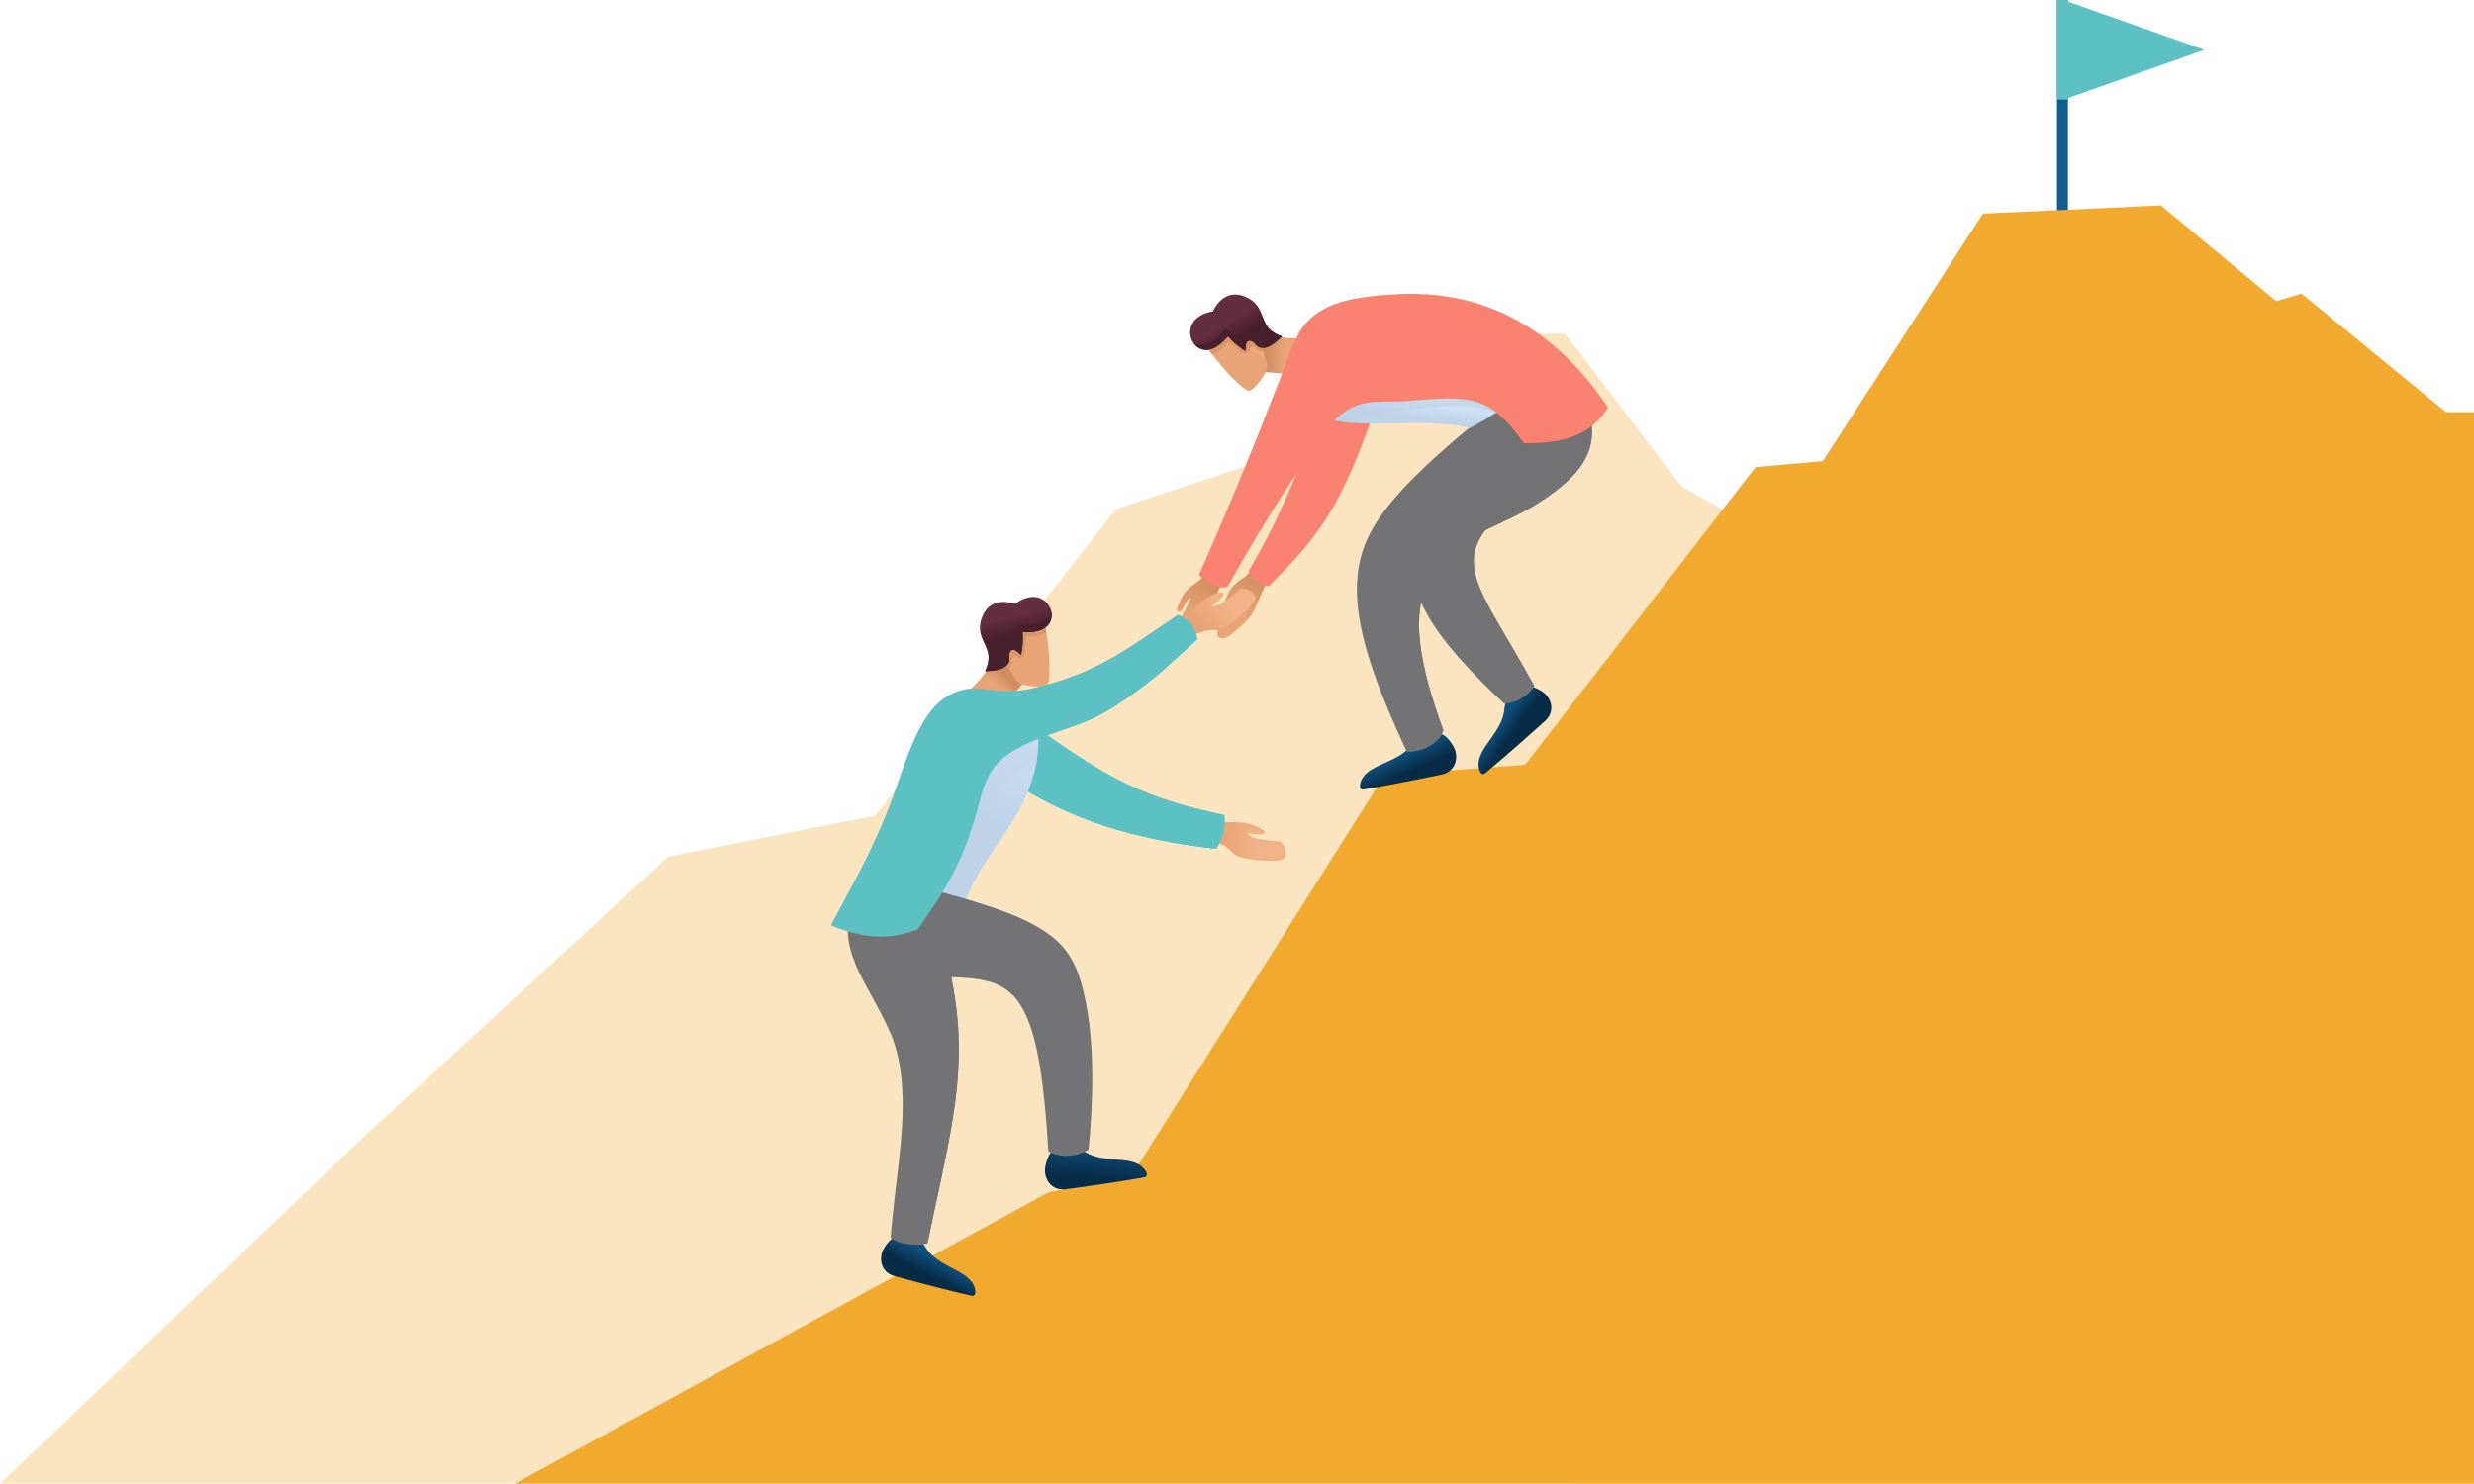 <svg id="Layer_1" data-name="Layer 1" xmlns="http://www.w3.org/2000/svg" xmlns:xlink="http://www.w3.org/1999/xlink" viewBox="0 0 1200 719.88"><defs><style>.cls-1{opacity:0.3;}.cls-2{fill:#f2a930;}.cls-10,.cls-11,.cls-12,.cls-13,.cls-14,.cls-15,.cls-16,.cls-17,.cls-18,.cls-19,.cls-2,.cls-20,.cls-21,.cls-22,.cls-23,.cls-24,.cls-25,.cls-26,.cls-27,.cls-4,.cls-6,.cls-7,.cls-8,.cls-9{fill-rule:evenodd;}.cls-3{fill:#105b90;}.cls-4,.cls-5{fill:#5dc1c3;}.cls-6{fill:url(#linear-gradient);}.cls-7{fill:url(#linear-gradient-2);}.cls-8{fill:url(#linear-gradient-3);}.cls-9{fill:#737375;}.cls-10{fill:url(#linear-gradient-4);}.cls-11{fill:#f98271;}.cls-12{fill:url(#linear-gradient-5);}.cls-13,.cls-27{fill:#bdd1e7;isolation:isolate;}.cls-13{opacity:0.5;}.cls-14{fill:url(#linear-gradient-6);}.cls-15{fill:url(#linear-gradient-7);}.cls-16{fill:#da9569;}.cls-17{fill:url(#linear-gradient-8);}.cls-18{fill:#48202d;}.cls-19{fill:url(#linear-gradient-9);}.cls-20{fill:url(#linear-gradient-10);}.cls-21{fill:url(#linear-gradient-11);}.cls-22{fill:url(#linear-gradient-12);}.cls-23{fill:url(#linear-gradient-13);}.cls-24{fill:url(#linear-gradient-14);}.cls-25{fill:url(#linear-gradient-15);}.cls-26{fill:url(#linear-gradient-16);}.cls-27{opacity:0.35;}</style><linearGradient id="linear-gradient" x1="683.43" y1="323.45" x2="679.66" y2="331.81" gradientTransform="matrix(1, 0, 0, -1, 0, 697.94)" gradientUnits="userSpaceOnUse"><stop offset="0" stop-color="#072c47"/><stop offset="1" stop-color="#104e7a"/></linearGradient><linearGradient id="linear-gradient-2" x1="587" y1="417.77" x2="576.6" y2="398.5" gradientTransform="matrix(1, 0, 0, -1, 0, 697.94)" gradientUnits="userSpaceOnUse"><stop offset="0" stop-color="#cf8d61"/><stop offset="1" stop-color="#e8a476"/></linearGradient><linearGradient id="linear-gradient-3" x1="733.69" y1="342.28" x2="727.51" y2="346.67" xlink:href="#linear-gradient"/><linearGradient id="linear-gradient-4" x1="609.57" y1="419.9" x2="599.17" y2="400.63" xlink:href="#linear-gradient-2"/><linearGradient id="linear-gradient-5" x1="684.64" y1="494.98" x2="685.65" y2="502.69" gradientTransform="matrix(1, 0, 0, -1, 0, 697.94)" gradientUnits="userSpaceOnUse"><stop offset="0" stop-color="#bed2e8"/><stop offset="1" stop-color="#cee0f3"/></linearGradient><linearGradient id="linear-gradient-6" x1="614.49" y1="526.17" x2="622.75" y2="525.67" xlink:href="#linear-gradient-2"/><linearGradient id="linear-gradient-7" x1="603.46" y1="529.56" x2="606.01" y2="533.25" gradientTransform="matrix(1, 0, 0, -1, 0, 697.94)" gradientUnits="userSpaceOnUse"><stop offset="0" stop-color="#e8a476"/><stop offset="1" stop-color="#f1b287"/></linearGradient><linearGradient id="linear-gradient-8" x1="595.21" y1="541.45" x2="599.69" y2="534.25" gradientTransform="matrix(1, 0, 0, -1, 0, 697.94)" gradientUnits="userSpaceOnUse"><stop offset="0" stop-color="#632e40"/><stop offset="1" stop-color="#48202d"/></linearGradient><linearGradient id="linear-gradient-9" x1="593.46" y1="290.78" x2="609.51" y2="289.43" xlink:href="#linear-gradient-7"/><linearGradient id="linear-gradient-10" x1="583.29" y1="395.07" x2="593.96" y2="404.13" xlink:href="#linear-gradient-7"/><linearGradient id="linear-gradient-11" x1="531.31" y1="126.22" x2="532.68" y2="142.3" xlink:href="#linear-gradient"/><linearGradient id="linear-gradient-12" x1="449.93" y1="79.44" x2="453.92" y2="87" xlink:href="#linear-gradient"/><linearGradient id="linear-gradient-13" x1="487.64" y1="370.05" x2="483.5" y2="365.17" xlink:href="#linear-gradient-2"/><linearGradient id="linear-gradient-14" x1="493.48" y1="382.14" x2="486.24" y2="383.31" xlink:href="#linear-gradient-7"/><linearGradient id="linear-gradient-15" x1="490.74" y1="399.14" x2="492.99" y2="390.28" xlink:href="#linear-gradient-8"/><linearGradient id="linear-gradient-16" x1="472.2" y1="301.67" x2="489.97" y2="347.23" xlink:href="#linear-gradient-5"/></defs><g id="Layer_1-2" data-name="Layer 1"><g class="cls-1"><polygon class="cls-2" points="676.13 162.39 613.98 223.03 541.26 247.07 424.5 395.7 324.02 415.66 176.06 551.93 0 719.88 761.33 719.88 1113.43 402.11 815.86 236.21 759.07 161.89 676.13 162.39"/></g><rect class="cls-3" x="997.73" width="5.29" height="135.22"/><polygon class="cls-4" points="1000.82 0 1069.23 24.19 1000.82 48.37 1000.82 0"/><rect class="cls-5" x="997.73" width="5.29" height="48.3"/><polygon class="cls-2" points="1116.36 142.47 1104.03 146.09 1048.15 99.65 961.79 103.64 884.14 223.74 851.49 226.65 739.73 371.06 671.52 376.14 548.37 571.2 508.62 578.47 249.61 719.88 1200 719.88 1200 200 1186.45 199.98 1116.36 142.47"/><path class="cls-6" d="M701.75,357.86a17.28,17.28,0,0,1,4.07,6.21c1.53,5-.6,10.49-6.62,11.73-13.12,2.7-24.67,5-37.8,7.21-1.79.3-1.82-1.51-1.75-2,1.53-10.68,18.3-9.79,25.57-20.26C688.71,355.72,697.83,353.71,701.75,357.86Z"/><path class="cls-7" d="M592.32,284.07c-2.67,4.57-4.37,9.54-6.58,14.2-1.93,4.08-5.46,6.94-10.68,11.34-5.64,4.74-9.59,1.48-5.47-4.81,1.17-1.78,2.56-3.92,2.56-3.92.09-.19,2.41-4.19,3.91-7.27s2.17-5.3-.42-1.68c-2,2.8-2.56,6.25-4.93,4.28,1.87-5.91,3.58-8.68,5.76-10.61,3.85-3.42,5.14-3.13,8.74-7.66Z"/><path class="cls-8" d="M742.53,333.06a17.34,17.34,0,0,1,6.65,3.31c3.85,3.56,4.77,9.37.19,13.48-10,8.95-18.75,16.78-29,25.28-1.4,1.16-2.34-.39-2.52-.84-4.07-10,10.85-17.69,11.85-30.39C730.19,337.79,737.05,331.46,742.53,333.06Z"/><path class="cls-9" d="M732.11,245.36c-31.59,26.58-15.34,37.39,12.09,87.47-2.73,4.46-7.67,7.74-14.41,8.71-31.73-29.43-44.65-49.82-43.4-64.18.88-10.12,8-13.13,24-32.18Z"/><path class="cls-9" d="M732.11,245.36c-31.59,26.58-15.34,37.39,12.09,87.47-.1.15-.19.31-.29.45-25.37-22.18-35.87-77-53.33-38.3-3.3-6.72-4.63-12.54-4.19-17.62.88-10.12,8-13.13,24-32.18Z"/><path class="cls-9" d="M733.88,195.41l-21.15,12.08c-21.89,18.14-36.71,32.9-45.05,45.83-16.62,25.76-11.37,55.71,14.65,111.33,6.19.59,15.81-3.42,17.77-10.31-12.08-32.63-14.29-53.06-9.41-67.52,8.89-26.38,35-29.42,55.88-43s37.15-30,15-60.82Z"/><path class="cls-9" d="M757.71,200c-2.59,17.83-14.28,25.1-21.37,28.59-81.62,40.2-54,96.24-36.24,125.72-12.08-32.63-14.29-53.06-9.41-67.52,8.89-26.38,35-29.42,55.88-43s37.15-30,15-60.82Z"/><path class="cls-10" d="M614.9,281.94c-2.67,4.56-4.37,9.54-6.58,14.19-1.94,4.08-5.46,6.95-10.68,11.35-5.64,4.74-9.59,1.48-5.47-4.81,1.17-1.79,2.55-3.93,2.55-3.93.1-.19,2.42-4.18,3.91-7.27s2.18-5.29-.41-1.67c-2,2.8-2.56,6.24-4.93,4.28,1.87-5.92,3.58-8.69,5.75-10.62,3.86-3.41,5.15-3.13,8.75-7.65Z"/><path class="cls-11" d="M665.62,201.94c-15.48,44.09-25.93,58.3-50.32,82.49-4.51-1.22-6.68-1.95-9.77-7.11,19.25-32.9,28.89-60.15,36.08-84.8Z"/><path class="cls-11" d="M665.62,201.94c-15.48,44.09-26.11,58.3-50.49,82.49,13.73-18.87,31-45.43,35.77-63.4,2.21-8.22-5.18-10.21-10.09-3.32-4.33,6.08-11.54,20.78-21.06,32.93a368.54,368.54,0,0,0,21.86-58.12Z"/><path class="cls-12" d="M640,201.45c15.7,8.3,50.83.33,72.89,6.22,9.15-4.69,15.67-9,17.69-13.15C701.17,188.63,665.35,177.94,640,201.45Z"/><path class="cls-13" d="M640,201.45c4.46,2.36,10.49,3.4,17.34,3.83,3.25-3.87,13.14-5.35,25.29-6.56,15.87-1.58,33.7-4.13,42.83,2.1a19.17,19.17,0,0,0,5.12-6.3C701.17,188.63,665.35,177.94,640,201.45Z"/><path class="cls-14" d="M620.52,163.43c6,1,9.11.86,15.37.57l-8.41,17.36c-5,.36-10.13-.8-15.35-.85l-2.35-7,2.42-7.88,3.89-1.45Z"/><path class="cls-15" d="M584.79,167.64c4.48,6.36,11.68,15.26,18.3,20.51,2.42,1.92,3.19,1.67,4.62.42a27.64,27.64,0,0,0,6.71-9c1.13-2.91-2.23-7.76-1.95-12l-6.79-6.32-12.45-3.31Z"/><path class="cls-16" d="M584.79,167.64c.9,1.28,1.91,2.67,3,4.11,3.17-.73,5.34-2.72,8-5.83,4.45,3,7.25,6.11,9,5.66.53-.14.81-.69,1.14-1.61.62-1.76,1.68-2,2.64-1.21,2,1.65,3,2,4.2,1.78a10.8,10.8,0,0,1-.28-3l-6.79-6.32-12.47-3.28Z"/><path class="cls-17" d="M595.61,163.2c-7.52,8.9-13.5,7.38-16.53,3.48-3.23-4.15-3.17-13.31,9.18-15.63,4.37-8.56,10.46-9.19,15.41-7.22,9.41,3.76,7.43,11.2,12.52,16.16a15.34,15.34,0,0,0,5.71,3.19c-4.4,4.23-7.72,6.5-11.18,5.22-1.61-.6-2.22-2.94-4.57-3.1-1.42-.1-2,1.52-2,5A40.38,40.38,0,0,1,595.61,163.2Z"/><path class="cls-18" d="M595.61,163.2c-7.52,8.9-13.5,7.38-16.53,3.48l-.23-.31c6,2.65,11-1.68,15.68-7,3.58,2.9,5,4.59,6.24,5,1-1.35,2.72-3.94,6-3,5.25,1.44,7.41,2.27,9.75-1a16.49,16.49,0,0,0,5.34,2.85c-4.4,4.23-7.72,6.5-11.18,5.22-1.61-.6-2.22-2.94-4.57-3.1-1.42-.1-2,1.52-2,5A40.39,40.39,0,0,1,595.61,163.2Z"/><path class="cls-11" d="M595.39,284.66c-3.3.91-6.83.63-13.87-5.69C597,244.15,608,216.82,621.6,182c4.39-11.21,6.75-19.62,12-25.4,8.83-9.78,22.52-12.74,43.94-13.88,54-2.88,85,29,102.42,55-10.21,16.72-28,17.18-40.74,17.38-17.11-24.17-26.93-22.92-56.36-20.57-9.22.74-17.09-.52-24.29,2.05-13.93,5-20,19-31.58,36.09C614.54,251.11,602.82,271.65,595.39,284.66Z"/><path class="cls-19" d="M589.11,407.94l-1.88-9.86a38.38,38.38,0,0,0,10.47.82,28.36,28.36,0,0,1,13.11,2.63c4.26,2,3.34,3.6-1.59,3.24-1.4-.11-2.75-.28-4.47-.5,4.23,3.29,5.8,2.75,11.37,3.56,2.32.34,4.64.32,4.88.47,2.28,1.45,3.57,6.55,1.76,8.28s-12.36,1-15.18.5c-5-.82-7.54-1.26-9.42-3.16C594.17,409.94,594.29,410.63,589.11,407.94Z"/><path class="cls-20" d="M579.05,307.94l-8.32-5.63a38.18,38.18,0,0,0,8-6.84A28.38,28.38,0,0,1,589.85,288c4.4-1.63,4.91.18,1.17,3.41-1.06.92-2.14,1.76-3.5,2.82,5.31-.67,6-2.17,10.54-5.54,1.88-1.41,3.5-3.07,3.77-3.13,2.64-.59,7.16,2.09,7.12,4.59s-8,9.45-10.36,11.12c-4.1,2.94-6.22,4.45-8.88,4.44C584,305.69,584.6,306.13,579.05,307.94Z"/><path class="cls-21" d="M508.62,560.94a17.53,17.53,0,0,0-1.77,7.21c.23,5.24,4.06,9.7,10.16,8.86,13.27-1.82,24.93-3.46,38-5.79,1.78-.31,1.21-2,1-2.46-5-9.56-20.51-3.15-30.85-10.6C520.21,554.56,511,555.7,508.62,560.94Z"/><path class="cls-22" d="M432.5,601.09a17.21,17.21,0,0,0-4.44,5.94c-1.84,4.92-.05,10.52,5.89,12.13,12.93,3.5,24.31,6.54,37.28,9.51,1.77.41,1.91-1.4,1.87-1.89-.87-10.75-17.66-10.9-24.27-21.79C445.65,599.76,436.68,597.19,432.5,601.09Z"/><path class="cls-9" d="M414.75,433.55c-10.93,27.1,5.59,41.25,17.13,67.66,3.31,7.58,5,16.36,5.65,25.64,1.69,23.42-3.93,49.68-5.5,73.76,3.45,2.8,12.66,4.3,17.83,2.61,14.31-69.35,25.63-99.34-.41-169.62Z"/><path class="cls-9" d="M414.75,433.55c-10.3,33.12,6.31,38.44,25.54,52.59,21.7,16,15.78,63.81,9.57,117.08,14.31-69.35,25.63-99.34-.41-169.62Z"/><path class="cls-4" d="M504.07,354c34,23.61,49.48,32.82,89.87,41.39.76,4.54-.75,12.28-4.06,16.47-41.43-4.72-70.42-14.75-94.48-29.81Z"/><path class="cls-4" d="M504.07,354c2.14,1.5,4.2,2.94,6.2,4.32-1,11.64,2.37,21.57,26.49,35.69,15.21,8.91,35,13.15,53.12,17.85-41.43-4.72-70.42-14.75-94.48-29.81Z"/><path class="cls-23" d="M478.88,324.8c-3.42,5.08-5.68,7.17-10.23,11.49L487,342.24c3.75-3.39,6.44-7.87,10-11.67L493.55,324l-7.36-3.7-3.74,1.8Z"/><path class="cls-24" d="M506.65,301.94c1.49,7.65,2.93,19,2.14,27.41-.29,3.08-1,3.46-2.9,3.63a28,28,0,0,1-11.12-1.36c-2.88-1.2-4.06-7-7.33-9.74l.13-9.27,6.21-11.3Z"/><path class="cls-16" d="M506.65,301.94c.3,1.55.6,3.24.88,5-2.72,1.77-5.66,2-9.73,1.72-.93,5.27-.6,9.46-2.14,10.41-.47.29-1.05.11-2-.3-1.7-.76-2.62-.18-2.7,1.07-.16,2.55-.6,3.56-1.62,4.27a10.79,10.79,0,0,0-1.95-2.26l.13-9.27,6.21-11.3Z"/><path class="cls-25" d="M496,306.66c11.63.73,14.67-4.63,14-9.52-.77-5.2-7.42-11.5-17.64-4.19-9.2-2.77-13.87,1.2-15.87,6.13-3.81,9.39,2.94,13.11,3,20.22a15.37,15.37,0,0,1-1.65,6.33c6.1-.25,10-1.07,11.51-4.46.69-1.58-.58-3.64.92-5.44.92-1.1,2.49-.4,5,2A40.71,40.71,0,0,0,496,306.66Z"/><path class="cls-18" d="M496,306.66c11.63.73,14.67-4.63,14-9.52a.7.7,0,0,0-.07-.37c-2.26,6.17-8.8,6.74-15.92,6.45-.39,4.59-.16,6.78-.72,8-1.69-.18-4.72-.76-6.36,2.26-2.6,4.79-3.49,6.92-7.46,6.36a16.5,16.5,0,0,1-1.64,5.83c6.1-.25,10-1.07,11.51-4.46.69-1.58-.58-3.64.92-5.44.92-1.1,2.49-.4,5,2A41,41,0,0,0,496,306.66Z"/><path class="cls-26" d="M468.5,436.57,450,431.24c15.91-50-7.87-60.86,44.38-94.66,6.72,6.28,11.58,17.79,8,35C496.63,399.1,477.55,412.59,468.5,436.57Z"/><path class="cls-27" d="M459.53,433.94l-9.53-2.7c15.91-50-7.87-60.86,44.38-94.66,6.72,6.28,11.58,17.79,8,35C480.41,371.85,481.88,403.83,459.53,433.94Z"/><path class="cls-9" d="M433.45,426.39c29.76,8.36,52.52,13.74,68.38,22.51,15.08,8.33,20.33,17.2,24.17,34.19,5.19,22.92,4.22,52,2,74.66-2.88,2.11-11.64,5.13-19.52.9-5.61-96.56-22.22-81.86-70.39-85.56-30.26-2.32-30-24.39-21.72-42.11Z"/><path class="cls-4" d="M580.89,310.17c-1.45-6.88-4.08-9.57-9.47-12-27.82,19-40.77,28.58-69.69,35.54-17.37,4.18-24.23-1.33-33.81.76-17.5,3.82-23.85,21.15-32,44a266.23,266.23,0,0,1-10,25.75c-6.53,14.72-13.8,27.64-22.92,44.72,15.79,6.5,28.59,7.27,42.08,1.9,16.31-22.78,23.21-35.8,30.35-63,3.31-12.62,7.57-20.67,24.76-27.88,25.26-10.6,28.68-6.33,62.23-33.07Z"/></g></svg>
